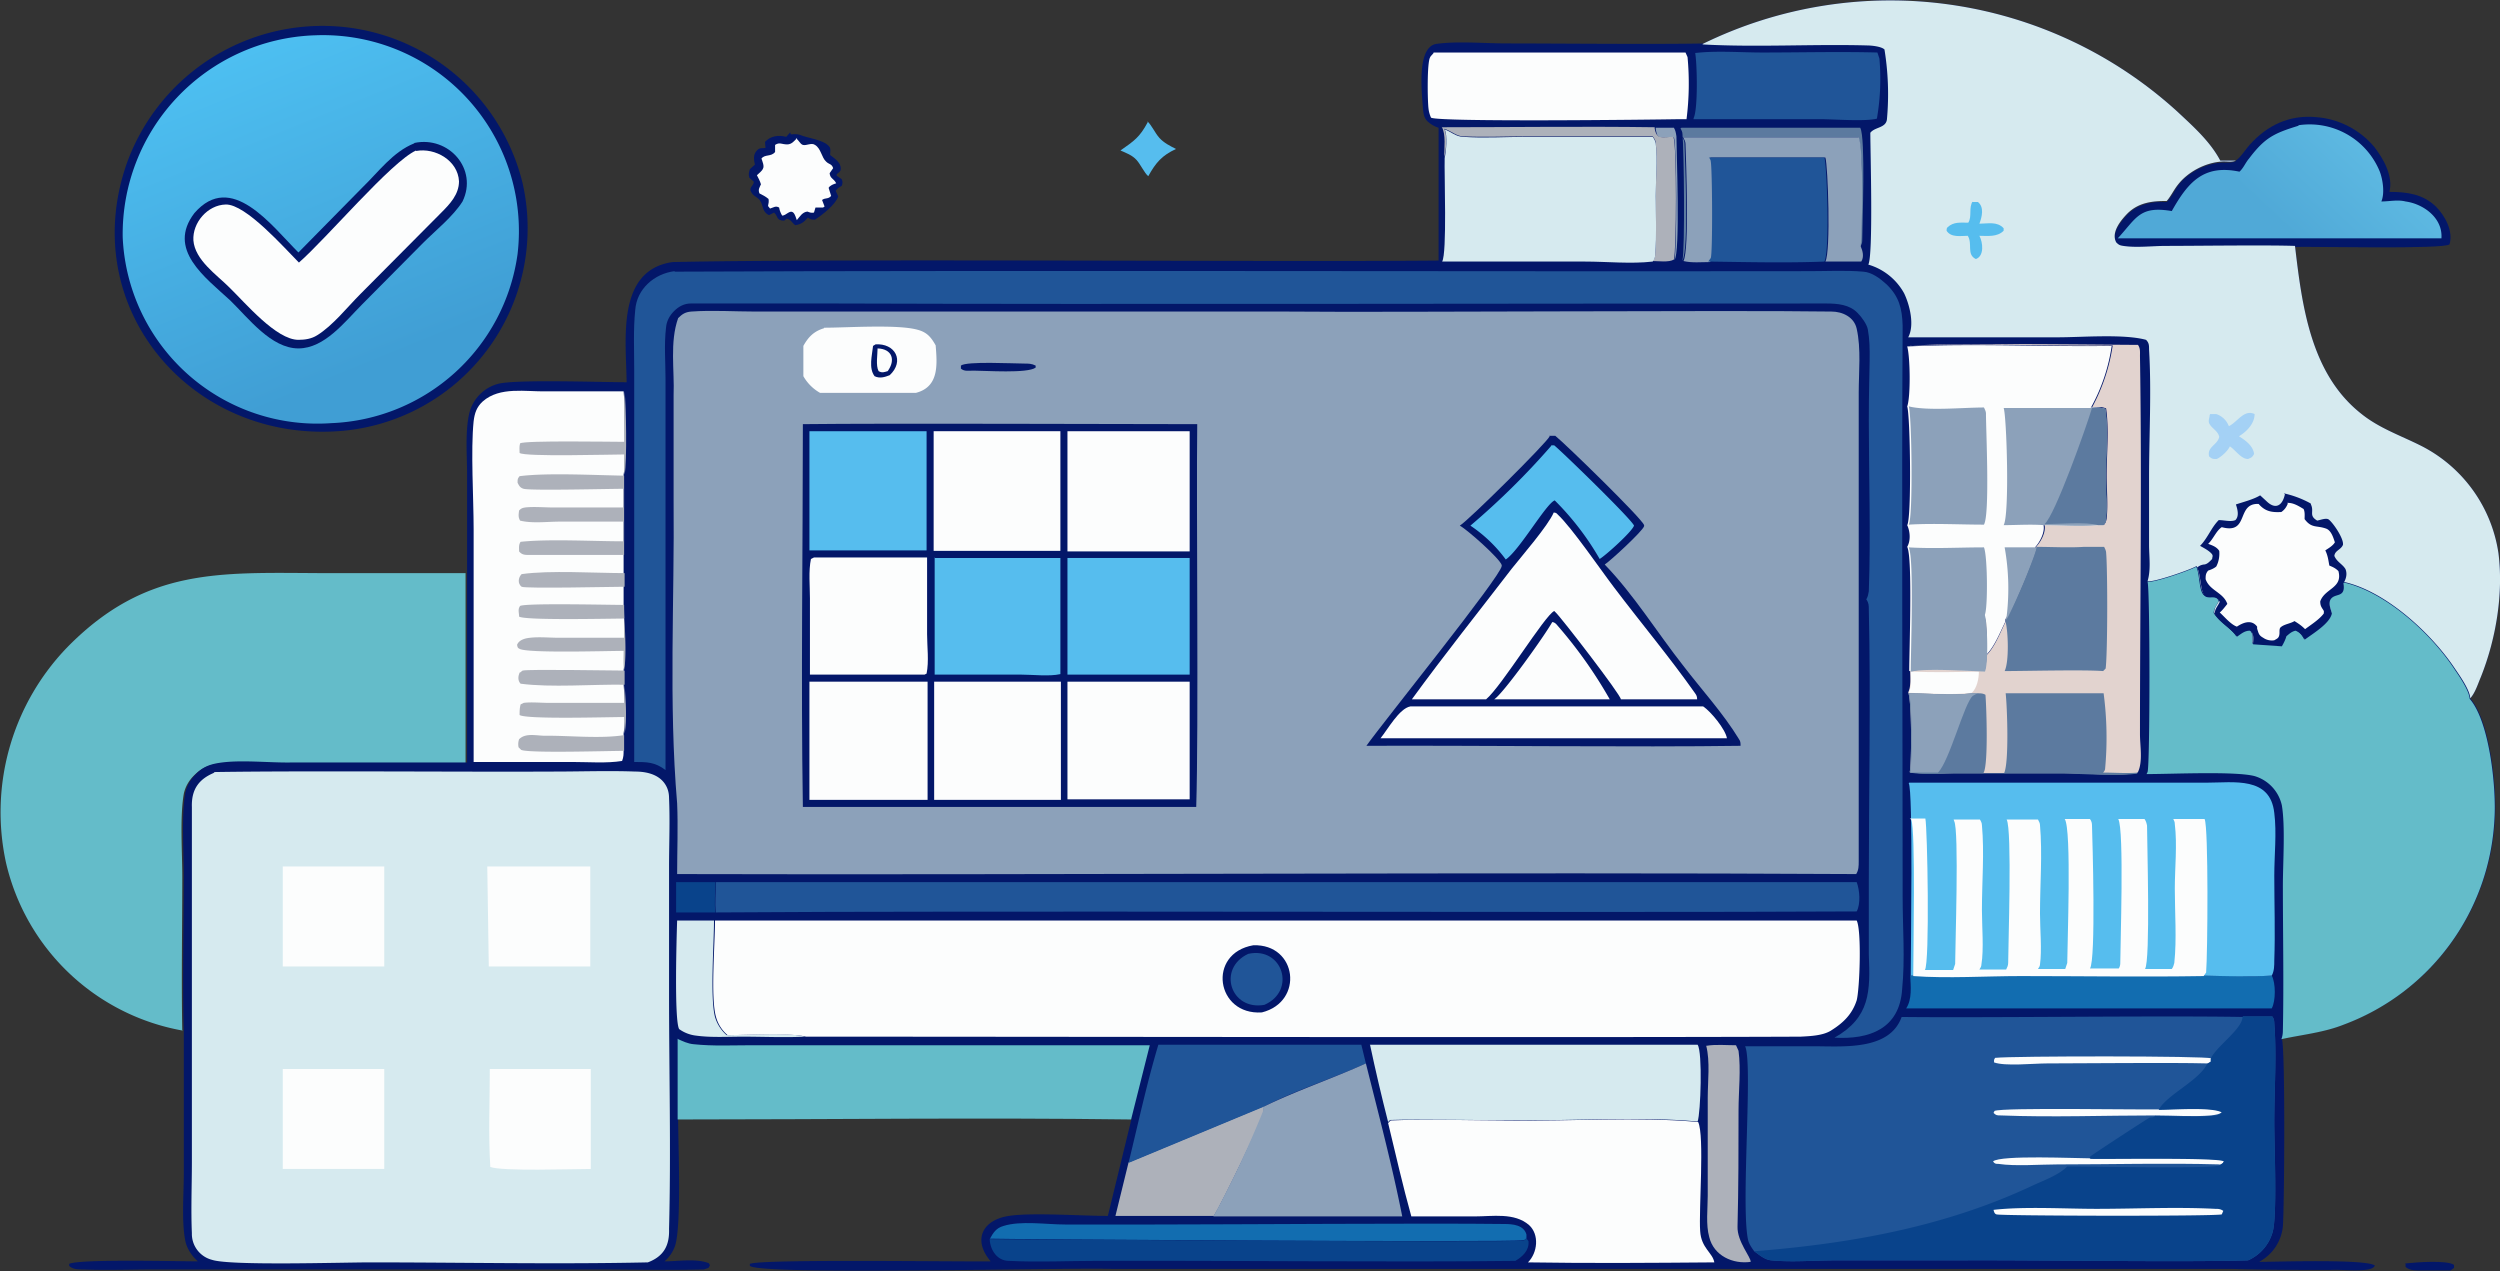 <svg xmlns="http://www.w3.org/2000/svg" data-name="Layer 1" viewBox="0 0 495.1 251.8"><rect x="0" y="0" width="495.1" height="251.8" fill="#333333" stroke="none"/><defs><linearGradient id="a" x1="966.6" x2="1077.3" y1="310.6" y2="428.4" gradientTransform="matrix(.3 0 0 -.3 171.9 147.1)" gradientUnits="userSpaceOnUse"><stop offset="0" stop-color="#50a9d7"/><stop offset="1" stop-color="#6dcbee"/></linearGradient><linearGradient id="b" x1="-342.6" x2="-447.4" y1="242.6" y2="499.7" gradientTransform="matrix(.3 0 0 -.3 171.9 147.1)" gradientUnits="userSpaceOnUse"><stop offset="0" stop-color="#409ed4"/><stop offset="1" stop-color="#50c7f8"/></linearGradient></defs><path d="M476.5 250.2c1.8-.2 8.1-.7 9.5.3v.6l-.7.5h-5.6c-1.1 0-2.4.1-3.3-.7v-.8Z" fill="#031769"/><path d="M227.2 24c.9.8 1.5 2.3 2.4 3.3.9 1 2.1 1.6 3.3 2.2-2.8 1.3-4 2.7-5.5 5.4-.8-.7-1.5-2.3-2.3-3.2-.9-1-2.1-1.4-3.2-1.9 2.7-1.9 3.8-2.6 5.4-5.6Z" fill="#56bdee"/><path d="M156.6 26.6c.6 0 1.2-.1 1.8.1 1.6.7 4.6.9 5.8 2.3.4.4.2 1.2.2 1.7.9.7 2.2 1.5 2.1 2.8 0 .5-.5.7-.8 1v.3l1 .7c.2.6.2.7 0 1.3-.5.3-.9.5-1.2 1l.5 1.1c-.5 1.6-3.2 3.7-4.6 4.6-.7 0-.8 0-1.4-.4-.8.9-1.3 1.3-2.5 1.5-.7-.5-.8-1.1-1.7-1.3l-.5.4c-1.6 0-1.2-.9-2-1.6l-1 .5c-1.4-.6-1.1-1.9-1.8-2.9-.3-.5-1.1-.8-1.5-1.3-1-1.3.2-1.4.3-2.4l-.9-.8c-.2-.7-.1-1 .1-1.7l1-.9c-.2-.9-.4-2 .4-2.8.5-.6 1-.4 1.7-.5l-.1-1.2c1.1-1.2 2.7-1.4 4.2-1l.8-.9Z" fill="#031769"/><path d="M157.6 27.4c.6.3.8 1.1 1.4 1.3.7.2 1.7-.5 2.4 0 1.2.7 1.3 2.5 2.2 3.3.6.6 1.1.4 1.4 1.3l-.7 1c.1 1.1.8 1 1.3 2-.6.2-1.2.4-1.5.9l.5 1.6c-.6.7-1.1.3-1.8.8l.5 1.3-.3.2h-1.5l-.3 1c-.5.1-.8 0-1.3-.2-1 .1-1.5 1-2.1 1.7-.2-.5-.3-1.1-.7-1.5-.7-.6-1.4.6-2.2.6-.3-.5-.5-1-.6-1.6-.7-.4-1.1 0-1.8.2l-.4-.5c.1-.5.2-.9.1-1.4-.6-.5-1.2-.8-1.8-1.1-.3-.8 0-1.1.3-1.8-.2-.7-.5-1.2-.8-1.8.4-.4 1-.8 1.2-1.3.3-.5-.1-1.4-.3-2 .7-.9 1.9-.3 2.7-1.3v-1.4c.9-.6 1.3-.1 2.4-.1.9 0 1.4-.7 2-1.3Z" fill="#fcfdfd"/><path d="M442.8 31.8c1.1-.8 1.8-2.1 2.7-3.1 3.5-3.9 7.9-6 13.2-5.5 4.4.3 8.7 2.5 11.5 5.9 1.8 2.3 3.8 5.8 3 8.9 3.4 0 6.6.4 9.2 2.9 1.8 1.8 3.5 4.9 2.7 7.5-1.3 1-26.7.4-30.6.5-5.8-.2-19.7 0-25.6 0-2.7 0-5.8.3-8.4 0-.7-.1-.9-.3-1.4-.7-1.1-2 1-4.4 2.3-5.8 2.2-2.1 4.8-2.5 7.7-2.4.9-.9 1.5-2.2 2.2-3.2 1.9-2.6 5.4-4.4 8.7-4.6.9 0 2.1.1 2.8-.3Z" fill="#031769"/><path d="M455.2 24.8a15 15 0 0 1 16.1 9.2c.6 1.6 1 4.3.3 5.9 1.6 0 3.2-.4 4.8 0 3.6.5 7.4 3.3 7.1 7.3h-64.1c3.7-4 4.3-6.5 10.7-5.4 3.2-5.7 6.3-9.3 13.4-7.8.8-.7 1.2-1.8 1.9-2.6 3.1-4.1 4.9-5 9.8-6.5Z" fill="url(#a)"/><path d="M36.2 204.1a43.8 43.8 0 0 1-35-33.2 47 47 0 0 1 12.5-43.1c15.3-15.3 29.6-14.4 49.6-14.3h28.9v37.7H57.5c-4.4 0-10.2-.6-14.5.1-1.9.3-3.2.9-4.6 2.3-1 1-1.7 2.2-2 3.6-.8 4.6-.3 11.6-.3 16.4 0 10.2-.2 20.4 0 30.6Z" fill="#64bcc9"/><path d="M60.1 5.3a40.8 40.8 0 0 1 43.4 31 40.3 40.3 0 0 1-35.4 49c-30 2.8-53.2-24.3-42.9-53.2A41.2 41.2 0 0 1 60.1 5.3Z" fill="#031769"/><path d="M62.2 7a38.8 38.8 0 0 1 40.3 43.3 38.8 38.8 0 0 1-36.9 33.5A38.6 38.6 0 0 1 24.3 47 39.4 39.4 0 0 1 62.1 7Z" fill="url(#b)"/><path d="M82.1 28.3c6.8-1.4 12.6 5.2 9.5 11.6-1.9 3-5.3 5.7-7.8 8.2L71.7 60.3c-3.4 3.4-7.4 8.7-12.6 8.7-5.4 0-9.9-6-13.5-9.5-5-4.6-12.6-10.1-7.1-17.3 7.3-8.4 15.2 2.4 20.6 7.8l12.7-12.9c3.2-3.1 6-7 10.2-8.7Z" fill="#031769"/><path d="M82.4 29.9c3.8-.7 8.3 1.9 8.5 6 0 2.6-1.8 4.5-3.5 6.2l-16 16.1c-2.6 2.6-5.5 6.3-8.6 8.2-1.1.7-2.4.9-3.7.9-4.4 0-10.5-7.3-13.7-10.4-2.5-2.5-6.8-5.4-7.1-9.3-.2-3.5 2.8-7 6.4-7.1 4-.1 11.7 8.7 14.5 11.5 5.4-4.7 18.3-20 23.2-22.2Z" fill="#fcfdfd"/><path d="M337.2 8.7a84.4 84.4 0 0 1 94 13.4c3.1 2.9 6.5 5.9 8.5 9.7h3.1c-.8.4-2 .1-2.8.2-3.2.2-6.7 2-8.7 4.6-.8 1-1.4 2.3-2.2 3.2-2.9 0-5.5.3-7.7 2.4-1.3 1.3-3.4 3.8-2.3 5.8.5.5.7.6 1.4.7 2.6.4 5.8 0 8.4 0 6.1 0 19.8-.2 25.6 0 1.4 11.9 3.1 25.4 13.2 33.3 3.5 2.8 7.6 4.2 11.6 6.2a28.5 28.5 0 0 1 15.5 21.4c1 8-.5 17-3.5 24.5-.6 1.4-1.1 3.1-2.1 4.2 4 4.6 5.3 17.9 4.9 23.8a45.9 45.9 0 0 1-29.8 40.7c-4 1.6-8.3 2-12.4 2.9.7 2 .5 33.3.2 37.2a9 9 0 0 1-4.7 7c3.4 0 20.9-.6 22.9.7-.3 1.6-7.1.7-8.6.9-6.5 0-13 0-19.6-.2h-222c-9.2-.3-69.2 1.3-71.6-.6v-.4c2.1-1 41.8-.4 47.7-.5-3.6-4.2-1.7-8.2 3.6-9 4.5-.7 14.4 0 19.6 0l4.7-19.3c-29.9-.4-59.9 0-89.8 0 0 5.1.7 21-.6 25.2a7.2 7.2 0 0 1-2.1 3.1c2.6 0 6.1-.6 8.6.3.2 0 .3.3.4.5l-.3.5-.9.3c-7.2.2-14.4 0-21.5 0H30.8c-4.8 0-9.6.2-14.4 0-.9 0-2 0-2.7-.7v-.4c1.9-1 21.7-.5 25.5-.5a8 8 0 0 1-2.4-3.6c-.9-3.8-.4-9.6-.4-13.6V204c-.3-10.2 0-20.4 0-30.6 0-4.8-.5-11.8.3-16.4.3-1.4 1-2.6 2-3.6 1.3-1.4 2.7-2 4.6-2.3 4.3-.7 10.1 0 14.5-.1h34.7V93.8c0-3.7-.4-8.1.4-11.8a8 8 0 0 1 5.8-6c3.7-.9 20.3-.3 25.4-.3-.1-8.4-2.1-22.2 9.1-23.8 31.3-.7 119.2 0 151.7-.3V25.3c-.7-.2-1.4-.6-2-1.1-.9-.7-1-1.7-1.1-2.7-.2-3-1.3-12.1 2.6-12.8 4.3-.6 9.5-.1 14-.1 9.6 0 30 .2 39.3 0Z" fill="#031769"/><path d="M327.7 25.3h3.8c.3.5.4 1 .5 1.7 0 2.8.8 23.3-.4 24.5.5-1.6.5-22.7-.1-24.3h-2.8c-.7-.5-.6-.8-.8-1.6v-.3Z" fill="#8ca1ba"/><path d="M133.9 174.7h7.8c0 1.8-.3 4.2 0 6h-7.8v-6Z" fill="#09438b"/><path d="M333 25.3h35.4c1.1 1.9.4 19.2.4 22.3 0 .5-.1.8-.4 1.2.3-3 .7-19.6-.4-21.6h-34.8c.2.4.4.7.4 1.2.1 3.5.9 20.8-.4 23.2v-.1c.5-2.2.3-21.9 0-24.9 0-.5-.2-.8-.4-1.2Z" fill="#5c7a9f"/><path d="M134.1 182.3h7.3c0 4.7-.8 15.3.2 19.1a7.7 7.7 0 0 0 2.3 3.6c3.7 0 12.3-.6 15.5.3-4.1.2-8.2 0-12.3 0-3 0-6.3.2-9.2-.2a7.1 7.1 0 0 1-3.4-1.3c-1-1.7-.5-18.4-.4-21.5Z" fill="#d6eaef"/><path d="M285.6 25.2c14 0 28.1-.2 42.1 0v.3c.2.8.2 1.1.9 1.6.9.2 1.9 0 2.8 0 .7 1.6.6 22.7.1 24.3-1 .6-3 .3-4.2.3.4-.5.5-.8.5-1.5.3-3.7 0-7.7.1-11.5 0-3.4.4-7.1 0-10.4 0-.5-.3-.9-.6-1.3h-25c-4.1 0-8.4.2-12.5 0-1.4 0-2.4-1.1-3.8-1.5.7 1.2.4 4.4 0 5.7 0-1.7.4-4.7-.5-6.1ZM338 207.1c1.8-.3 3.9-.1 5.8-.1l.5 1.1c.5 3.7 0 8 0 11.8 0 7.7 0 15.3-.2 23-.1 3 2.7 6.1 2.6 7-3.5.5-7.3-1.2-8.2-4.9-.7-2.5-.3-5.6-.3-8.2v-19.4c0-3.2.5-7.2-.3-10.3Z" fill="#adb1ba"/><path d="M196 245.4c.7-1.3 1.3-2.2 2.7-2.6 3.4-1.1 8.5-.3 12.2-.3h17.8c15.8 0 53.9-.3 69.2-.1 1.7 0 3.9.2 4.4 2.1v.6c-.1.3 0 .3-.3.4l-.3.1c-2.3.5-105.4-.2-105.6-.3Z" fill="#126db0"/><path d="m250.2 219.2.1.7c-.3 2-8.4 18.5-9.9 20.9h-19.5l2.6-10.6 26.7-11.1Z" fill="#adb1ba"/><path d="M333.3 27.2h34.8c1 2 .7 18.7.4 21.6.4.9.7 2.1.1 3h-7.1c1.1-2 .5-19.1 0-20.6h-22.8l.4.9c.3 1.4.4 18.1 0 19.1 0 .2-.3.5-.5.7-1.7 0-3.5.2-5.2-.2 1.2-2.4.5-19.8.4-23.2 0-.4-.2-.8-.4-1.2Z" fill="#8ca1ba"/><path d="m302.2 245.1.5.7c.2 1.8-1.2 3.1-2.6 3.9-23.9.3-58.7-.1-82.8 0-5.8 0-11.7.3-17.5 0-2.3 0-3.7-2.1-3.8-4.3.2 0 103.3.7 105.6.3l.3-.1c.2-.1.2-.2.3-.4Z" fill="#09438b"/><path d="M436.1 193.2c4.5 0 9.3.3 13.8 0 .8 1.5.8 5 0 6.5h-72.4c1.2-1.8.9-4.4.8-6.5h.2c7 .5 14.3 0 21.3 0H436Z" fill="#126db0"/><path d="M338.5 31.2h22.8c.5 1.4 1.1 18.6 0 20.6-7.6.3-15.3.1-23 0l.5-.7c.4-1 .3-17.7 0-19.1 0-.3-.2-.6-.4-.9Zm-2.8-20.7c4.3-.5 9-.1 13.3-.1 7.6 0 15.2-.2 22.8 0l.4 1.2a46 46 0 0 1-.5 11.9c-2.4.6-8.5.1-11.3.1h-25v-.2c.9-1.8.7-10.9.3-13ZM229.4 206.9h40.2l.9 3.7c-6.6 3-13.9 5.3-20.3 8.6l-26.7 11.1c1.9-7.8 3.6-15.7 5.9-23.4Z" fill="#205598"/><path d="M283.9 10.4h49.9l.4.9a56 56 0 0 1-.2 12.3h-1.4c-5.3.1-47.7.6-49.2-.3a6 6 0 0 1-.5-1.8c-.2-1.7-.3-9 .3-10.1.1-.3.5-.6.7-.9Z" fill="#fcfdfd"/><path d="M250.2 219.2c6.5-3.2 13.7-5.6 20.3-8.6 2.5 10 5.2 20.2 7.2 30.3h-37.4a206 206 0 0 0 9.9-21l-.1-.7Z" fill="#8ca1ba"/><path d="M271.3 206.9h64.9c1 1.5.6 13.5 0 15.2-12.2-1.1-24.9 0-37.3-.3-5.7.1-18.1-.2-23.6 0l-.4.4c-1.3-5.1-2.5-10.2-3.6-15.4ZM286 25.6c1.3.4 2.3 1.5 3.8 1.5 4.1.3 8.4 0 12.5 0h25c.3.4.5.8.6 1.3.4 3.3 0 7 0 10.4 0 3.8.2 7.8-.1 11.5 0 .6-.1 1-.5 1.5-4.3.5-9.1 0-13.4 0h-28.3c1-1.6.4-17.4.5-20.5.3-1.3.6-4.5 0-5.7Z" fill="#d6eaef"/><path d="M141.6 174.7h226.1c.6 1.6.8 4.3 0 5.8-54.3.3-173.3-.2-225.9.2-.3-1.8 0-4.1 0-6Z" fill="#205598"/><path d="M134.1 205.7c1.1.5 2.1 1 3.3 1.1 3.8.4 7.6.2 11.4.2h78.9l-3.7 14.7c-29.9-.4-59.9 0-89.8 0v-15.9Z" fill="#64bcc9"/><path d="m275 222.3.4-.4c5.5-.3 18 0 23.6 0 12.4.2 25-.8 37.3.3 1.3 2.7.1 17.5.4 21.6.2 3.4 2.5 4.3 2.8 6.2-12.3.1-24.6.2-36.9 0 1.9-1.9 2.3-5.5.2-7.4-2.9-2.5-7.2-1.7-10.8-1.7h-12.5c-1.7-6.1-3.1-12.3-4.6-18.5Z" fill="#fcfdfd"/><path d="M378.1 68.6c2.1-.8 40-.3 45.3-.3.5.7.4 1.4.4 2.2.4 24.7 0 50.1 0 74.9 0 2.3.6 5.4-.4 7.5l-.2.2c-3.5.6-11 0-14.9 0h-20.9c-3 0-6.3.3-9.2-.2.4-2.1.4-14.2-.3-15.8.6-1.2.4-3 .4-4.3h.2a78 78 0 0 1 14.5 0c.7-1.5.5-9.3 0-11.1.9 1.1.6 5.5.5 6.9 0 .5-.3 1-.5 1.5 1.9-1.5 3.1-4.8 4.2-7v-.5a94 94 0 0 0 6.1-14.4c1-1.1 1.9-2.9 1.6-4.3 3.5 0 7.2.3 10.7 0h1.1c.3-.4.4-.6.5-1.2.3-2.8 0-5.7 0-8.5 0-4.3.5-9.1-.1-13.3-.8-.4-1.7-.3-2.6-.2h-.2a37.2 37.2 0 0 0 4.1-12.3c-13.3.2-26.8-.5-40.1.1Z" fill="#e2d3cf"/><path d="M378.6 133c4.4.2 8.9.1 13.3 0 0 1.4-.4 3.3-1.4 4.2-3.9.5-8.5.1-12.5 0 .6-1.2.4-3 .4-4.3h.2Z" fill="#fcfdfd"/><path d="M412.7 108.3h4c.2.4.4.8.4 1.2.3 3.3.3 20-.1 22.9l-.5.5c-3.9-.3-15.4 0-19.5 0 .9-1.9.7-7.7.2-9.7v-.5a94 94 0 0 0 6.1-14.4c3.1 0 6.4.2 9.4 0Zm-34.7 29c4 0 8.6.5 12.5 0h1.1c.6 0 1.1 0 1.6.3.2 2.4.6 14-.4 15.5h4.1c1-2.1.6-13.3.3-15.8h19.4a67 67 0 0 1 .3 14.9c0 .3-.2.6-.4.8 2.3 0 4.7.2 6.9 0l-.2.2c-3.5.6-11 0-14.9 0h-20.9c-3 0-6.3.3-9.2-.2.4-2.1.4-14.2-.3-15.8Z" fill="#5c7a9f"/><path d="M378 137.3c4 0 8.6.5 12.5 0h1.1l-.9.5c-1.7 1.4-4.6 12.9-6.9 15.2h-5.5c.4-2.1.4-14.2-.3-15.8Z" fill="#8ca1ba"/><path d="M378.1 68.6c13.3-.6 26.8.1 40.1-.1a36 36 0 0 1-4.1 12.2h.2c.9 0 1.8 0 2.6.3.6 4.2.1 9 .1 13.3s.3 5.7 0 8.5c0 .6-.1.7-.5 1.2h-1.1c-3.5.3-7.2 0-10.7 0 .3 1.4-.7 3.3-1.6 4.3 0 1.3-5.1 13.2-6 14.4v.5c-1.1 2.2-2.3 5.4-4.3 7l.5-1.5c.2-1.5.5-5.8-.5-6.9.5 1.7.7 9.5 0 11.1-3.1-.1-11.9-.7-14.5 0h-.2c0-3.8.7-22.5-.4-24.6.7-1.2.6-3 0-4.3.9-1.4.6-21.9 0-23.5.7-1.9.6-9.8 0-11.9Z" fill="#fcfdfd"/><path d="M397 108.4h6.3c0 1.2-5.1 13.2-6 14.4a46 46 0 0 0-.3-14.4Zm-18.9-27.9c3.8.9 10.6.2 14.8.2.2.4.4.8.4 1.2 0 3.2.8 20-.4 22-4.9 0-10-.3-14.9 0 .9-1.4.6-21.9 0-23.5Zm-.1 27.9c4.9.3 10 0 14.9 0 .7 1.6.8 11.6.2 13.3v.2c.5 1.7.7 9.5 0 11.1-3.1-.1-11.9-.7-14.5 0h-.2c0-3.8.7-22.5-.4-24.6Zm36.1-27.7h.2c.9 0 1.8 0 2.6.3.6 4.2.1 9 .1 13.3s.3 5.7 0 8.5c0 .6-.1.7-.5 1.2h-1.1c-3.5.3-7.2 0-10.7 0-2.6-.2-5.3 0-7.9 0 1.2-2 .6-21.7 0-23.2H414Z" fill="#8ca1ba"/><path d="M414.4 80.8c.9 0 1.8-.2 2.6.2.6 4.2.1 9 .1 13.3s.3 5.7 0 8.5c0 .6-.1.7-.5 1.2h-1.1c-2.3-.7-8-.2-10.6-.2 2.1-1.8 8.3-19.3 9.4-23Z" fill="#5c7a9f"/><path d="M93.8 150.9v-46.1c0-6.1-.6-15.6 0-21.4.2-1.6.6-2.8 1.8-3.9 3.4-3 8.5-1.9 12.7-2h15.2c.3 3.1.5 13.7 0 16.5v25.8c0 3.7.6 9.4 0 12.9v2.8c.2 2.9.5 6.9 0 9.7v3.4c0 .8 0 1.3-.3 2.1-3.1.5-6.7.2-9.9.2H93.7Z" fill="#fcfdfd"/><path d="M123.7 113.5v2.7c-2.1 0-19.6.4-20.4 0-.8-.6-.7-1.8 0-2.5 5.6-.8 14.5-.2 20.5-.2Zm0-36c.3 3.1.5 13.7 0 16.5-.2-1.3-.1-2.7-.1-4-2.5 0-19.8.5-20.7-.3 0-.7-.1-1.2.1-1.9.9-.6 18.1-.3 20.6-.3 0-3.3-.1-6.6.1-9.9Zm0 58.1c-6.3-.1-14.6.6-20.6-.2-.6-.6-.5-1.5-.2-2.2.2 0 .4-.3.6-.4 1.3-.3 17.5 0 20.2 0v2.8Z" fill="#adb1ba"/><path d="M123.7 135.6c.2 2.9.5 6.9 0 9.7l-.1-3.3c-2.9 0-19.4.5-20.7-.4 0-.8 0-1.3.2-2.1l.6-.3c1.4-.2 3.5 0 5 0h14.9l.1-3.7Zm-.1 10v3.1c-3 0-19 .5-20.4-.2l-.5-.5a3 3 0 0 1 .1-1.6c1.4-1.4 3.7-.6 5.5-.7 4.8 0 10.6.6 15.2-.1Zm-.1-23.1c-2.7 0-19.7.4-20.7-.4 0-.8-.3-1.4.2-2.1 1.2-.6 17.7-.2 20.6-.2 0 3.7.6 9.4 0 12.9-.2-1.2-.1-2.5-.1-3.8-3.1 0-19 .5-20.6-.4-.4-.2-.4-.3-.5-.8.4-1 1.6-1.3 2.6-1.4 1.8-.2 3.8 0 5.6 0h13v-3.9Zm0-25.7c-2.8 0-18.4.4-19.8 0-.7-.2-.9-.6-1.2-1.2 0-.7 0-.8.4-1.3 5.5-.7 14.7-.2 20.7-.1v15.7h-19c-.8 0-1.3-.1-1.8-.7 0-.8-.1-1.3.3-1.9 5.7-.6 14.4-.1 20.4-.1v-3.9h-12.6c-2.5 0-5.5.4-7.9-.2-.4-.7-.3-1.2-.2-2 .4-.4.6-.5 1.2-.6 1.7-.2 3.8 0 5.5 0h14v-3.7Z" fill="#adb1ba"/><path d="M378.1 155H437c5.4 0 12.6-1.3 13.4 6 .5 3.9 0 8.4 0 12.4 0 5.6.2 11.2 0 16.8 0 1 0 2.1-.5 3-4.5.3-9.3.1-13.8 0-12.1.2-24.1 0-36.2 0-7 0-14.4.5-21.3 0h-.2c0-4.6.5-36.8-.4-38.1Z" fill="#56bdee"/><path d="M378.2 162.1h3.1c.4 1.8.9 28.7-.1 30h5.6l.4-1.2c0-3.2.8-26.6-.2-28.3l-.1-.3h5.2c.2.3.4.7.4 1.1.5 5.4 0 11.3 0 16.8 0 3.2.4 7.8-.1 10.8 0 .4-.2.7-.4 1h5.3c.2-.4.4-.8.4-1.3 0-3.4.8-26.4-.3-28.4h6.2c.2.4.4.7.4 1.1.5 5.7 0 11.8 0 17.5 0 3 .4 7.3 0 10.1 0 .3-.2.6-.4.9h5.4l.4-1.2c0-3.5.9-26.5-.5-28.5h5c.3.4.4.8.4 1.3.1 3.1.8 26.5-.4 28.3h5.7c.2-.3.3-.7.3-1 0-3.5.8-26.6-.4-28.6h5.2c.3.4.4.8.5 1.3 0 3.1.7 26.8-.4 28.4h5.3c.3-.4.4-.8.5-1.2.5-4.7.1-9.9.1-14.7 0-4.1.5-8.7 0-12.8 0-.4-.1-.6-.3-1h6.2c.8 1.6.6 27 .3 30.4l-.5.7c-12.1.2-24.1 0-36.2 0-7 0-14.4.5-21.3 0 0-4.6.5-28.9-.4-31Z" fill="#fcfdfd"/><path d="M133.6 53.8c67.3-.3 157.4 0 224.8-.1 3.5 0 7.1-.2 10.6.1 1.7.1 3.4 1.4 4.6 2.5 2.5 2.4 3.1 4.8 3.2 8.2-.2 32.5 0 80.9 0 113.2 0 6 .5 12.2-.1 18.2-.5 7.8-6.4 10-13.4 9.6 7.1-4 7.1-9.2 6.8-16.5v-14.8c0-17.8.4-35.7 0-53.5 0-.8 0-1.3-.5-2 .3-.5.4-1 .5-1.6.4-11.2 0-22.6 0-33.8s.5-14.2-.2-18.1c-.2-1-1.2-2.4-2-3.2-1.6-1.7-4-1.9-6.3-1.9-55.1 0-141.5.2-196.7 0h-28.1c-1.3 0-2.4.6-3.3 1.5-.9.9-1.5 2-1.6 3.3-.4 3.3-.1 6.8-.1 10.1v77.5c-2.1-1.6-3.7-1.6-6.2-1.6V73.2c0-3.9-.2-7.9.2-11.8.3-4.2 3.8-7.2 7.8-7.7Z" fill="#205598"/><path d="M434.9 112.2c.8 1.2.5 5.4 1.8 5.8.9.3 1.6-.2 2.4.5l.3.5c-.4.9-1 1.5-1 2.4 1.1 1.8 3.2 2.8 4.4 4.5.9-.5 1.5-1.3 2.6-1.2.9.6.7 1.8.6 2.7l5.7.4c.4-.6.7-1.2.9-2 .6-.5 1-1 1.8-1.1.9.3 1.4.9 1.8 1.7v.1c1.6-1.2 5-3.2 5.4-5.2-.2-.9-.8-1.8-.3-2.7.8-1.5 3.2-.2 2.6-3.3 8.5 1.8 17.7 10.3 22.3 17.4.9 1.3 2.8 4.1 2.9 5.7 4 4.6 5.3 17.9 4.9 23.8a45.9 45.9 0 0 1-29.8 40.7c-4 1.6-8.3 2-12.4 2.9.2-.5.3-1.1.3-1.7.2-9.6 0-19.2 0-28.7 0-4.5.5-11.7-.2-15.9a7.8 7.8 0 0 0-5.4-5.8c-3.8-1-16.4-.4-21.4-.4l.2-.4c.5-1.3.5-36.3 0-37.7 1.1.3 8.6-2.3 9.7-3Z" fill="#64bcc9"/><path d="M444.2 201.3h5.8c.3.4.4.8.4 1.3.5 6.4 0 13.3 0 19.8 0 4.4.6 18.1-.3 21.5a8.7 8.7 0 0 1-4.9 5.7c-13.1.4-43.5-.1-57.1 0h-24.7c-4.1 0-8.5.4-12.6 0-1.3-.1-2.4-1.1-3.4-1.8-.5-.7-1-1.4-1.2-2.2-1.5-6.6 1-35.1-.6-38.4h13.6c5.8 0 15 .9 17.4-5.8 16.9.2 51.1-.3 67.6 0Z" fill="#205598"/><path d="M437.2 210.6c-7.4-.2-24.1 0-31.8 0-2.7 0-8.3.6-10.5-.2v-.5l.2-.4c3.6-.4 42.1-.4 42.8.1v.6l-.7.4Zm2.4 20c-10.7-.3-21.4 0-32.1 0-3.4 0-8.4.4-11.7-.1-.5 0-.8 0-1.1-.5 1.5-1.3 16.5-.6 19.4-.6 3.1 0 25.4-.3 26.4.5-.2.5-.4.5-.9.8Zm-12-10.9c2.9 0 10.4-.6 12.5.5-.5.5-1.5.6-2.2.7-3.6.3-7.4 0-11 0-10.2 0-20.5.4-30.7 0-.7 0-.9 0-1.4-.5l.2-.4c1.8-.7 28.4-.2 32.8-.3Z" fill="#fcfdfd"/><path d="M444.2 201.3h5.8c.3.4.4.8.4 1.3.5 6.4 0 13.3 0 19.8 0 4.4.6 18.1-.3 21.5a8.7 8.7 0 0 1-4.9 5.7c-13.1.4-43.5-.1-57.1 0h-24.7c-4.1 0-8.5.4-12.6 0-1.3-.1-2.4-1.1-3.4-1.8 19-1.5 37.6-4.8 54.9-12.9 2.1-1 5.5-2.2 7.1-3.9 3.3 0 29.2.5 30.1-.2.5-.3.7-.3.9-.8-1-.8-23.3-.4-26.4-.5l-.2-.3.2-.2c.3-.3 11.6-7.7 11.8-7.7.4 0 .7 0 1-.3 3.6 0 7.4.3 11 0 .7 0 1.8-.1 2.2-.7-2-1.1-9.6-.5-12.5-.5 1.6-3 7.9-5.7 9.6-9.1l.7-.4v-.6c1-2.4 6.3-5.9 6.3-8.3Z" fill="#09438b"/><path d="M394.8 239.6c6.2-.7 14.1-.2 20.4-.2 7.8 0 15.7-.4 23.5 0 .6 0 1 0 1.6.4l-.3.7c-1.6.4-43.8.3-44.6 0-.4-.1-.5-.5-.6-.9Zm-253.4-57.3h226.3c1 2 .6 13.5 0 15.8-.9 2.8-2.7 4.5-5.1 6-1.6 1-4.1 1.1-6 1.2-45 .2-150.7 0-197 0-3.2-.8-11.8-.3-15.5-.3a7.2 7.2 0 0 1-2.3-3.6c-1.1-3.8-.2-14.4-.2-19.1Z" fill="#fcfdfd"/><path d="M248.2 187.2c8.7-.3 10.1 11.2 1.7 13.3-9.1.6-10.9-11.7-1.7-13.3Z" fill="#031769"/><path d="M247.2 188.9c6.8-1.5 9.6 7.3 3.2 10.1-6.7 1.2-9.4-7.2-3.2-10.1Z" fill="#205598"/><path d="M337.2 8.7a84.4 84.4 0 0 1 94 13.4c3.1 2.9 6.5 5.9 8.5 9.7h3.1c-.8.4-2 .1-2.8.2-3.2.2-6.7 2-8.7 4.6-.8 1-1.4 2.3-2.2 3.2-2.9 0-5.5.3-7.7 2.4-1.3 1.3-3.4 3.8-2.3 5.8.5.5.7.6 1.4.7 2.6.4 5.8 0 8.4 0 6.1 0 19.8-.2 25.6 0 1.4 11.9 3.1 25.4 13.2 33.3 3.5 2.8 7.6 4.2 11.6 6.2a28.5 28.5 0 0 1 15.5 21.4c1 8-.5 17-3.5 24.5-.6 1.4-1.1 3.1-2.1 4.2 0-1.5-2-4.4-2.9-5.7-4.6-7-13.8-15.6-22.3-17.4.5 3.1-1.8 1.8-2.6 3.3-.4.8.1 1.8.3 2.7-.4 2-3.8 4-5.4 5.2v-.1c-.5-.8-1-1.4-1.8-1.7-.8.2-1.2.6-1.8 1.1-.2.7-.5 1.3-.9 2l-5.7-.4c0-.9.3-2.1-.6-2.7-1.1 0-1.7.6-2.6 1.2-1.2-1.7-3.3-2.7-4.4-4.5 0-1 .6-1.5 1-2.4l-.3-.5c-.8-.7-1.5-.2-2.4-.5-1.2-.5-1-4.6-1.8-5.8-1.1.7-8.6 3.3-9.7 3 .7-2.3.3-4.9.3-7.2V94.7c0-8.5.5-17.1 0-25.5 0-.8 0-1.3-.6-1.9-4.4-1.2-12.7-.5-17.4-.5h-29.7c1.3-2.4.3-6.4-.8-8.7a11.9 11.9 0 0 0-7.1-5.7c1-1.8.4-22.5.4-26.1.9-1.2 3.2-.9 3.3-2.8a55 55 0 0 0-.5-13.7c-.6-.6-2.6-.8-3.4-.8-10.8-.3-21.8.4-32.6-.2Z" fill="#d6eaef"/><path d="M390.6 40h1.1c1.3 1 .8 3 .3 4.3 1.7 0 3.5-.5 4.8.9v.5c-1.3 1.3-3.2 1-4.8 1 .7 1.3 1 4-.7 4.6-1.9-.9-.6-3-1.6-4.6-1.4 0-3.3.4-4.2-1 0-.3 0-.5.2-.7 1.2-1.1 2.5-.9 4.1-.9.8-1.3 0-2.9.9-4.3Z" fill="#56bdee"/><path d="M437.7 82h1.2a4 4 0 0 1 2.5 2.4c1.7-.8 3-3.4 5.1-2.4 0 1.9-1.6 3.5-3.1 4.4 1.3.8 2.8 1.9 3 3.5-.4.7-.5.7-1.2 1-1.4 0-2.5-1.8-3.6-2.5-.4.9-1.7 2.1-2.6 2.5-.8 0-.9 0-1.5-.5-.5-1.9 1.7-2.3 2-3.9-.3-1.2-1.4-1.6-1.9-2.5-.4-.6 0-1.2 0-1.8Z" fill="#a4d1f5"/><path d="M452.3 97.7a20 20 0 0 1 5.3 2l.1.3c.6 1.4-.5 2.1 1.2 3.1.6-.1 1.8-.6 2.3-.2.9.7 3 3.8 2.8 5-.4 1-1.6 1.1-1.7 2.2.5 1.2 1.6 1.6 2.2 2.6.4 1 .1 2-.4 2.8.5 3.1-1.8 1.8-2.6 3.3-.4.8.1 1.8.3 2.7-.4 2-3.8 4-5.4 5.2v-.1c-.5-.8-1-1.4-1.8-1.7-.8.2-1.2.6-1.8 1.1-.2.7-.5 1.3-.9 2l-5.7-.4c0-.9.3-2.1-.6-2.7-1.1 0-1.7.6-2.6 1.2-1.2-1.7-3.3-2.7-4.4-4.5 0-1 .6-1.5 1-2.4l-.3-.5c-.8-.7-1.5-.2-2.4-.5-1.2-.5-1-4.6-1.8-5.8.4-.3.7-.5 1.3-.6.7 0 1.2-.6 1.7-1.1 0-.4.2-.5 0-.9-.5-.7-1.7-1.3-2.4-1.7 1.5-1.5 2.2-3.6 3.7-5.1 1.1 0 2.4.4 3.3 0 .8-.8.4-2.2.1-3.1 1.5-.5 3.5-1 4.8-1.8l1.2 1.1c1.8 1.8 3.2 1 3.7-1.3Z" fill="#031769"/><path d="M452.9 99.6c1.2-.1 2.3.6 3.3 1.2.3.6.2 1.4.2 2 1.4 1.9 2.4 1.2 4.3 1.9 1 .4 1.4 1.8 1.7 2.7-.4.7-1.3 1.2-1.9 1.6.5 1 .6 1.9.8 3 .7.3 1.2.5 1.8 1.1.9 3.4-2.7 3.4-3.6 6 0 .8.2 1.1.6 1.7.2.3.1.4.1.7-.9 1.2-2.5 2.2-3.7 3.1-.7-.7-1.3-1.1-2.1-1.6-.8.5-2 .6-2.7 1.2-.4.3-.2 1-.3 1.5-.1.7-.5.8-1 1.1a3 3 0 0 1-2.2-.5c-.9-.5-.9-.9-1.2-1.8v-.4c-1.1-1.5-2.8-.8-4 0-1.2-.4-2.5-2-3.4-2.8.5-.4 1.1-1.2 1.5-1.7-.8-2.3-3.5-2.6-4.3-4.9 0-.7 0-1.1.5-1.7.6-.2 1.1-.4 1.6-.8.5-.9.7-2.1.6-3.1-.5-.8-1.4-1.1-2.2-1.4 1-.9 1.6-2.6 2.7-3.3 5.5 1.5 2.8-4.8 7.3-4.6 1.3 1.5 2.6 1.7 4.5 1.6.7-.5 1-1 1.3-1.7Z" fill="#fcfdfd"/><path d="M42.3 152.9c19.2-.3 48.2 0 67.6-.1 5.3 0 10.6-.2 15.9 0 2.5 0 5.2.7 6.3 3.2.3.7.4 1.4.4 2.1.2 4.5 0 9.1 0 13.6v25.1c0 15.4.4 31.3 0 46.6.1 3.2-1 5.4-4.2 6.6-18.3.4-36.7 0-55 0-5.6 0-27.7.7-31.3-.5a5.3 5.3 0 0 1-4-5.3c-.2-4.6 0-9.4 0-14v-70.4c-.1-3.4 1.3-5.5 4.5-6.8Z" fill="#d6eaef"/><path d="M96.9 211.7H117v19.8c-3.5 0-17.7.5-19.9-.4-.4-6.4-.1-12.9-.1-19.4Zm-40.9 0h20.1v19.8H56v-19.8Zm0-40.1h20.1v19.8H56v-19.8Zm40.6 0h20.3v19.8H96.8l-.3-19.8Z" fill="#fcfdfd"/><path d="M254.8 61.7c21.7.2 87.4-.3 107.9 0 2.2 0 4.5 1.1 5 3.4.9 4 .4 8.6.4 12.7v92.8c0 .9 0 1.7-.5 2.5-68.5-.4-164.1.2-233.5 0 0-4.7.2-9.4 0-14-1.7-20-.5-40.2-.7-60.2V78.3c.2-5-.8-10.5.9-15.3.8-.8 1.4-1.2 2.6-1.3 4.2-.3 8.5 0 12.7 0h105.2Z" fill="#8ca1ba"/><path d="M202.8 72c.9 0 1.5 0 2.3.4v.4c-1.6 1.2-10 .6-12.3.6-1 0-1.8.2-2.5-.4v-.6c1.1-.9 10.4-.4 12.5-.4Z" fill="#031769"/><path d="M163.2 64.9c4.6 0 14.5-.7 18.5.4 1.9.5 2.7 1.5 3.6 3.1.3 3.8.7 8.2-3.9 9.4h-19a8.7 8.7 0 0 1-3.3-3.3v-6c1-1.8 2.1-2.9 4.1-3.5Z" fill="#fcfdfd"/><path d="M173.3 68.2c4-.3 5.9 3.3 2.9 6.1-1 .4-2 .7-3 .2-1.2-1.6-.5-4.1-.3-6l.5-.3Z" fill="#031769"/><path d="M173.8 69c2.9.1 3.6 2.3 2 4.5-.7.2-1.1.4-1.8 0-.6-1.1-.2-3.3-.2-4.6Z" fill="#fcfdfd"/><path d="M306.8 86.3h1.2c2 1.6 17.2 16.4 17.6 17.7v.2c-.2.9-6.7 6.9-7.8 7.6 5.8 6 10.4 13.5 15.6 20.1 3.6 4.7 7.9 9.4 11 14.5.3.4.3.8.3 1.3-20.4.3-53.5-.1-74.1 0 3.4-4.8 26.6-33.5 26.8-35.6v-.2c-.4-1.3-6.8-7-8.3-7.8 1.8-1.1 17.2-16.4 17.8-17.7Z" fill="#031769"/><path d="M307.4 123.2c.3 0 .6.2.8.4a89.5 89.5 0 0 1 10.6 14.9h-22.9c1.8-1.1 10.2-12.9 11.5-15.3Z" fill="#fcfdfd"/><path d="M307.2 88.2h.6c1.6 1.3 15.4 14.7 15.8 15.9-.4 1.2-5.5 5.8-6.8 6.6a55.1 55.1 0 0 0-8.9-11.6c-1.7.6-7 9.9-9.7 11.7a28 28 0 0 0-7-6.7 149 149 0 0 0 16-15.8Z" fill="#56bdee"/><path d="M279.3 139.9h58c1.5 1 4.4 4.5 4.7 6.3h-68.6c1.4-1.7 3.7-5.9 5.9-6.3Zm28.2-38.4c.4 0 .7 0 1 .4 2.8 2.6 8.6 11.1 11.2 14.5 5.3 7 11 13.8 16 20.9.3.4.4.7.4 1.2H321c0-.9-11.9-16.3-12.9-17.2l-.3-.3c-1.9.9-10.4 14.9-13.5 17.5h-14.7c6.4-8.8 13.2-17.3 19.8-25.9 1.9-2.4 7.2-8.5 8.3-11.1Z" fill="#fcfdfd"/><path d="M158.9 84c17.6-.2 59.9 0 78.2 0-.2 16.4.3 60.1-.2 75.8H159c-.4-25.3 0-50.5 0-75.8Z" fill="#031769"/><path d="M161.1 110.4h22.5v15.2c0 2.4.4 5.4-.1 7.8l-.4.2h-22.7v-15.1c0-2.5-.3-5.4.2-7.8l.6-.3Zm-.8 24.6h23.4v23.4h-23.4v-23.3Z" fill="#fcfdfd"/><path d="M160.3 85.4h23.2V109h-23.2V85.4Zm51.1 25.1h24.2v23.1h-24.2v-23.1Z" fill="#56bdee"/><path d="M211.4 135h24.2v23.3h-24.2V135Zm0-49.6h24.2v23.8h-24.2V85.4Z" fill="#fcfdfd"/><path d="M185 110.5h25v23c-2.2.5-5.5.1-7.8.1h-17.1v-23.2Z" fill="#56bdee"/><path d="M185 135h25.1v23.4H185V135Zm-.1-49.6H210v23.7h-25.1V85.4Z" fill="#fcfdfd"/></svg>